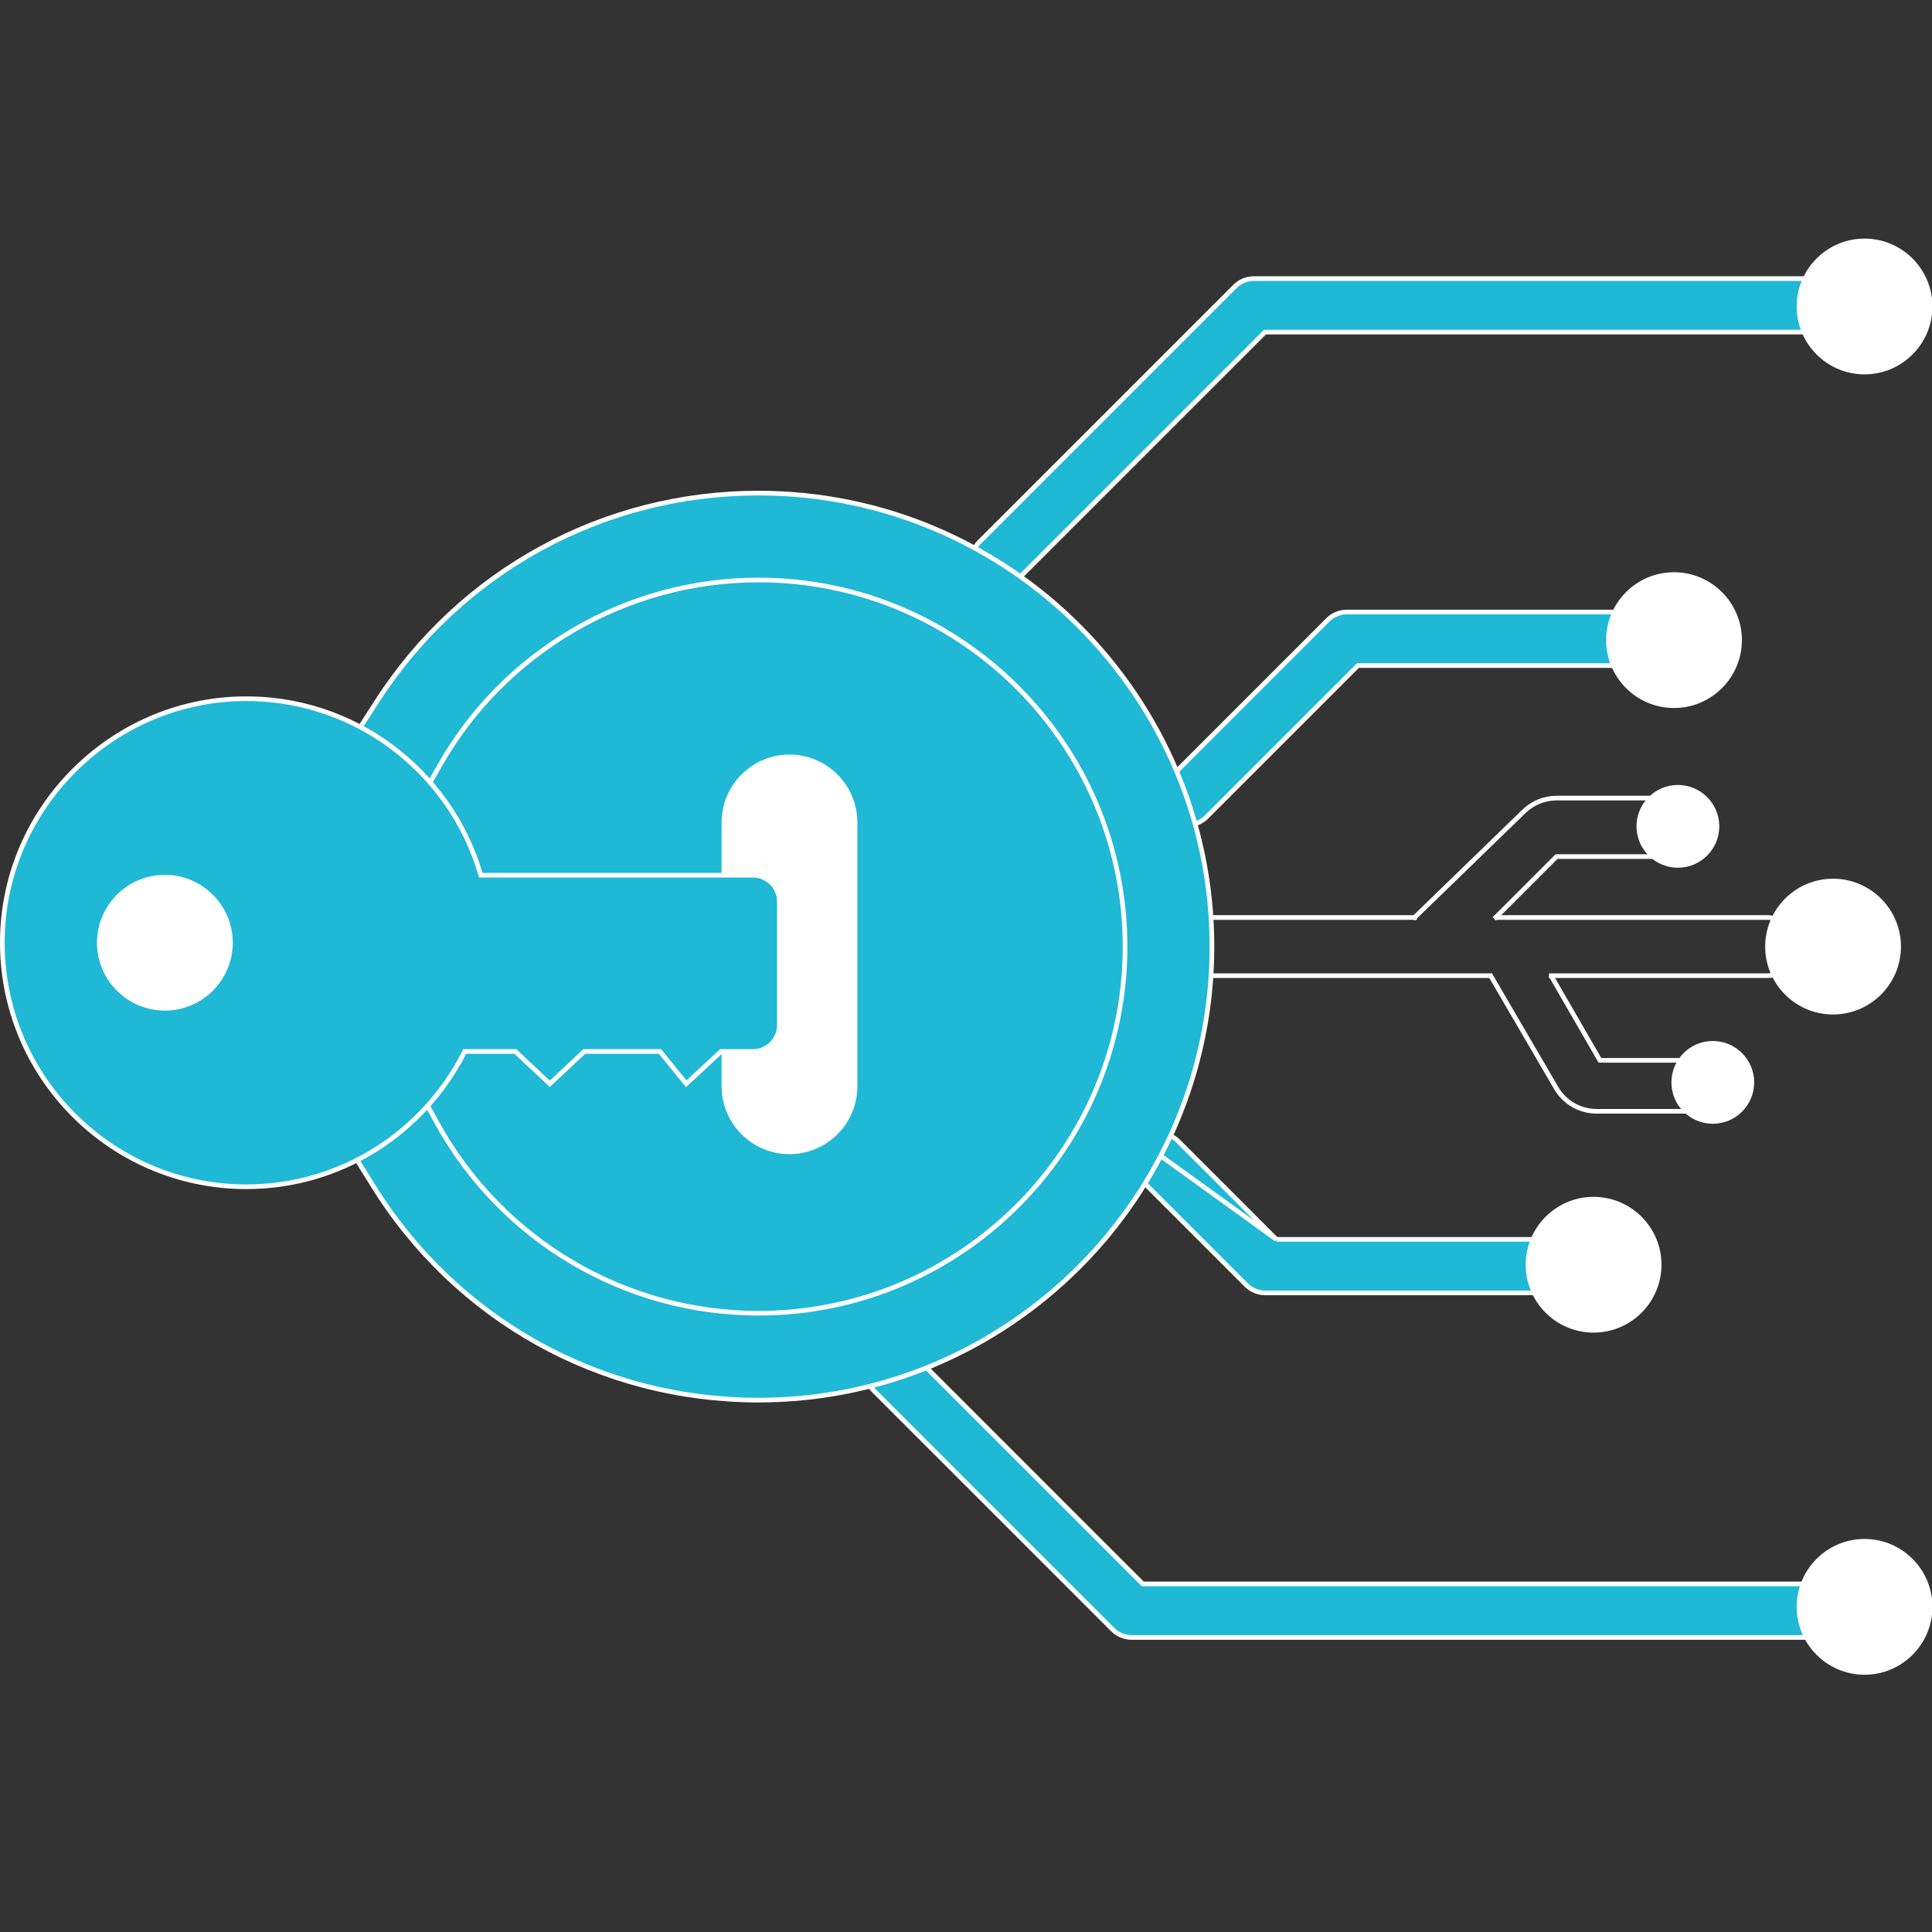 <?xml version="1.0" encoding="UTF-8"?> <svg xmlns="http://www.w3.org/2000/svg" width="414" height="414" viewBox="0 0 414 414" fill="none"><rect x="0" y="0" width="414" height="414" fill="#333333" stroke="none"/> <g clip-path="url(#clip0)"> <path d="M389.229 59.696L389.23 71.166H271.273H271.066L270.92 71.312L217.94 124.292C216.82 125.411 215.353 125.971 213.885 125.971C212.417 125.971 210.949 125.411 209.83 124.292C207.591 122.053 207.59 118.422 209.83 116.181L264.636 61.376L264.636 61.376C265.71 60.3 267.169 59.696 268.691 59.696H389.229Z" fill="#1FB8D5" stroke="white"></path> <path d="M319.799 209.078H259.79C256.347 209.078 253.555 206.287 253.555 202.842C253.555 199.399 256.346 196.607 259.79 196.607H303.627M331.928 209.078H378.669C382.112 209.078 384.904 206.287 384.904 202.842C384.904 199.398 382.112 196.607 378.669 196.607H320.204" stroke="white"></path> <path d="M244.735 339.269L244.881 339.415H245.088H386.814L386.815 350.884H242.507C240.986 350.884 239.527 350.28 238.452 349.204L187.226 297.979C184.987 295.74 184.987 292.109 187.226 289.868C189.466 287.629 193.097 287.63 195.336 289.868C195.336 289.868 195.336 289.868 195.336 289.868L244.735 339.269Z" fill="#1FB8D5" stroke="white"></path> <path d="M288.605 131.151H356.067L356.066 142.621H291.188H290.981L290.834 142.767L258.518 175.083C257.399 176.203 255.931 176.763 254.463 176.763C252.995 176.763 251.527 176.203 250.408 175.083C248.169 172.844 248.169 169.213 250.408 166.973C250.408 166.973 250.408 166.973 250.408 166.973L284.55 132.831L284.55 132.831C285.625 131.755 287.084 131.151 288.605 131.151Z" fill="#1FB8D5" stroke="white"></path> <path d="M273.501 265.578L273.355 265.432L252.44 244.517C252.44 244.517 252.44 244.517 252.44 244.517C250.2 242.278 246.569 242.278 244.33 244.517C244.33 244.517 244.33 244.517 244.33 244.517M273.501 265.578L244.33 244.517M273.501 265.578H273.708H342.27L342.271 277.048H271.126C269.605 277.048 268.146 276.444 267.071 275.368L244.33 252.627C242.091 250.388 242.09 246.757 244.33 244.517M273.501 265.578L244.33 244.517" fill="#1FB8D5" stroke="white"></path> <path d="M399.548 79.723C391.803 79.723 385.5 73.42 385.5 65.675C385.5 57.93 391.803 51.627 399.548 51.627C407.293 51.627 413.596 57.93 413.596 65.675C413.596 73.42 407.293 79.723 399.548 79.723Z" fill="white" stroke="white"></path> <path d="M392.8 216.891C385.055 216.891 378.752 210.588 378.752 202.843C378.752 195.098 385.055 188.795 392.8 188.795C400.545 188.795 406.848 195.098 406.848 202.843C406.848 210.588 400.545 216.891 392.8 216.891Z" fill="white" stroke="white"></path> <path d="M399.548 358.374C391.803 358.374 385.5 352.071 385.5 344.326C385.5 336.58 391.803 330.277 399.548 330.277C407.293 330.277 413.596 336.58 413.596 344.326C413.596 352.071 407.293 358.374 399.548 358.374Z" fill="white" stroke="white"></path> <path d="M341.484 285.061C333.739 285.061 327.436 278.758 327.436 271.013C327.436 263.268 333.739 256.965 341.484 256.965C349.229 256.965 355.532 263.268 355.532 271.013C355.532 278.758 349.23 285.061 341.484 285.061Z" fill="white" stroke="white"></path> <path d="M302.818 196.893L326.593 173.839C328.459 172.029 330.955 171.018 333.554 171.018H353.76V183.551H333.545L320.203 196.893" stroke="white"></path> <path d="M319.395 209.021L333.481 233.17C335.273 236.242 338.562 238.131 342.119 238.131H361.846V227.215H342.844L332.332 209.021" stroke="white" stroke-linejoin="round"></path> <path d="M80.723 150.361L80.723 150.36C98.708 122.372 129.287 105.663 162.523 105.663C216.108 105.663 259.704 149.259 259.704 202.844C259.704 256.429 216.108 300.024 162.523 300.024C128.663 300.024 97.792 282.85 79.935 254.081L79.51 254.345L79.935 254.081L76.612 248.729L77.315 155.662L80.723 150.361Z" fill="#1FB8D5" stroke="white"></path> <path d="M91.551 236.823L93.636 240.613C107.479 265.773 133.875 281.403 162.524 281.403C205.842 281.403 241.084 246.162 241.084 202.844C241.084 159.526 205.841 124.283 162.523 124.283C134.298 124.283 108.12 139.52 94.206 164.046L92.076 167.8" stroke="white"></path> <path d="M167.475 192.454L167.476 192.406L167.468 192.359C167.324 191.546 166.939 190.333 166.235 189.309C165.529 188.281 164.452 187.38 162.932 187.38H155.127V176.242C155.127 168.496 161.43 162.193 169.175 162.193C176.92 162.193 183.223 168.496 183.223 176.242V232.772C183.223 240.517 176.92 246.819 169.175 246.819C161.449 246.819 155.16 240.549 155.127 232.832V226.098H162.932H163.06L163.172 226.037C163.954 225.611 165.095 224.808 166.008 223.764C166.913 222.729 167.659 221.376 167.472 219.876C167.395 219.263 167.346 217.759 167.32 215.682C167.294 213.619 167.292 211.024 167.304 208.256C167.327 202.72 167.408 196.496 167.475 192.454Z" fill="white" stroke="white"></path> <path d="M102.926 187.19L103.032 187.548H103.405H103.407H161.342C164.475 187.548 167.014 190.087 167.014 193.219V219.645C167.014 222.777 164.475 225.316 161.342 225.316H154.706H154.51L154.366 225.45L147.053 232.233L141.574 225.501L141.424 225.316H141.186H125.402H125.204L125.06 225.451L117.815 232.24L110.571 225.451L110.426 225.316H110.229H99.884H99.577L99.438 225.59C90.8 242.607 73.139 254.301 52.789 254.301C23.125 254.301 -0.848 229.471 0.559 199.504C1.836 172.315 24.222 150.433 51.433 149.74C75.704 149.122 96.396 165.143 102.926 187.19Z" fill="#1FB8D5" stroke="white"></path> <path d="M35.331 216.06C27.586 216.06 21.283 209.757 21.283 202.012C21.283 194.267 27.586 187.964 35.331 187.964C43.077 187.964 49.38 194.267 49.38 202.012C49.38 209.757 43.077 216.06 35.331 216.06Z" fill="white" stroke="white"></path> <path d="M358.716 151.217C350.971 151.217 344.668 144.913 344.668 137.168C344.668 129.423 350.971 123.12 358.716 123.12C366.461 123.12 372.764 129.423 372.764 137.168C372.764 144.913 366.462 151.217 358.716 151.217Z" fill="white" stroke="white"></path> <path d="M359.547 185.442C354.933 185.442 351.178 181.687 351.178 177.073C351.178 172.458 354.933 168.703 359.547 168.703C364.161 168.703 367.917 172.458 367.917 177.073C367.917 181.687 364.162 185.442 359.547 185.442Z" fill="white" stroke="white"></path> <path d="M367.03 240.309C362.415 240.309 358.66 236.554 358.66 231.94C358.66 227.326 362.415 223.57 367.03 223.57C371.644 223.57 375.399 227.326 375.399 231.94C375.399 236.555 371.645 240.309 367.03 240.309Z" fill="white" stroke="white"></path> </g> <defs> <clipPath id="clip0"> <rect width="414" height="414" fill="white"></rect> </clipPath> </defs> </svg> 